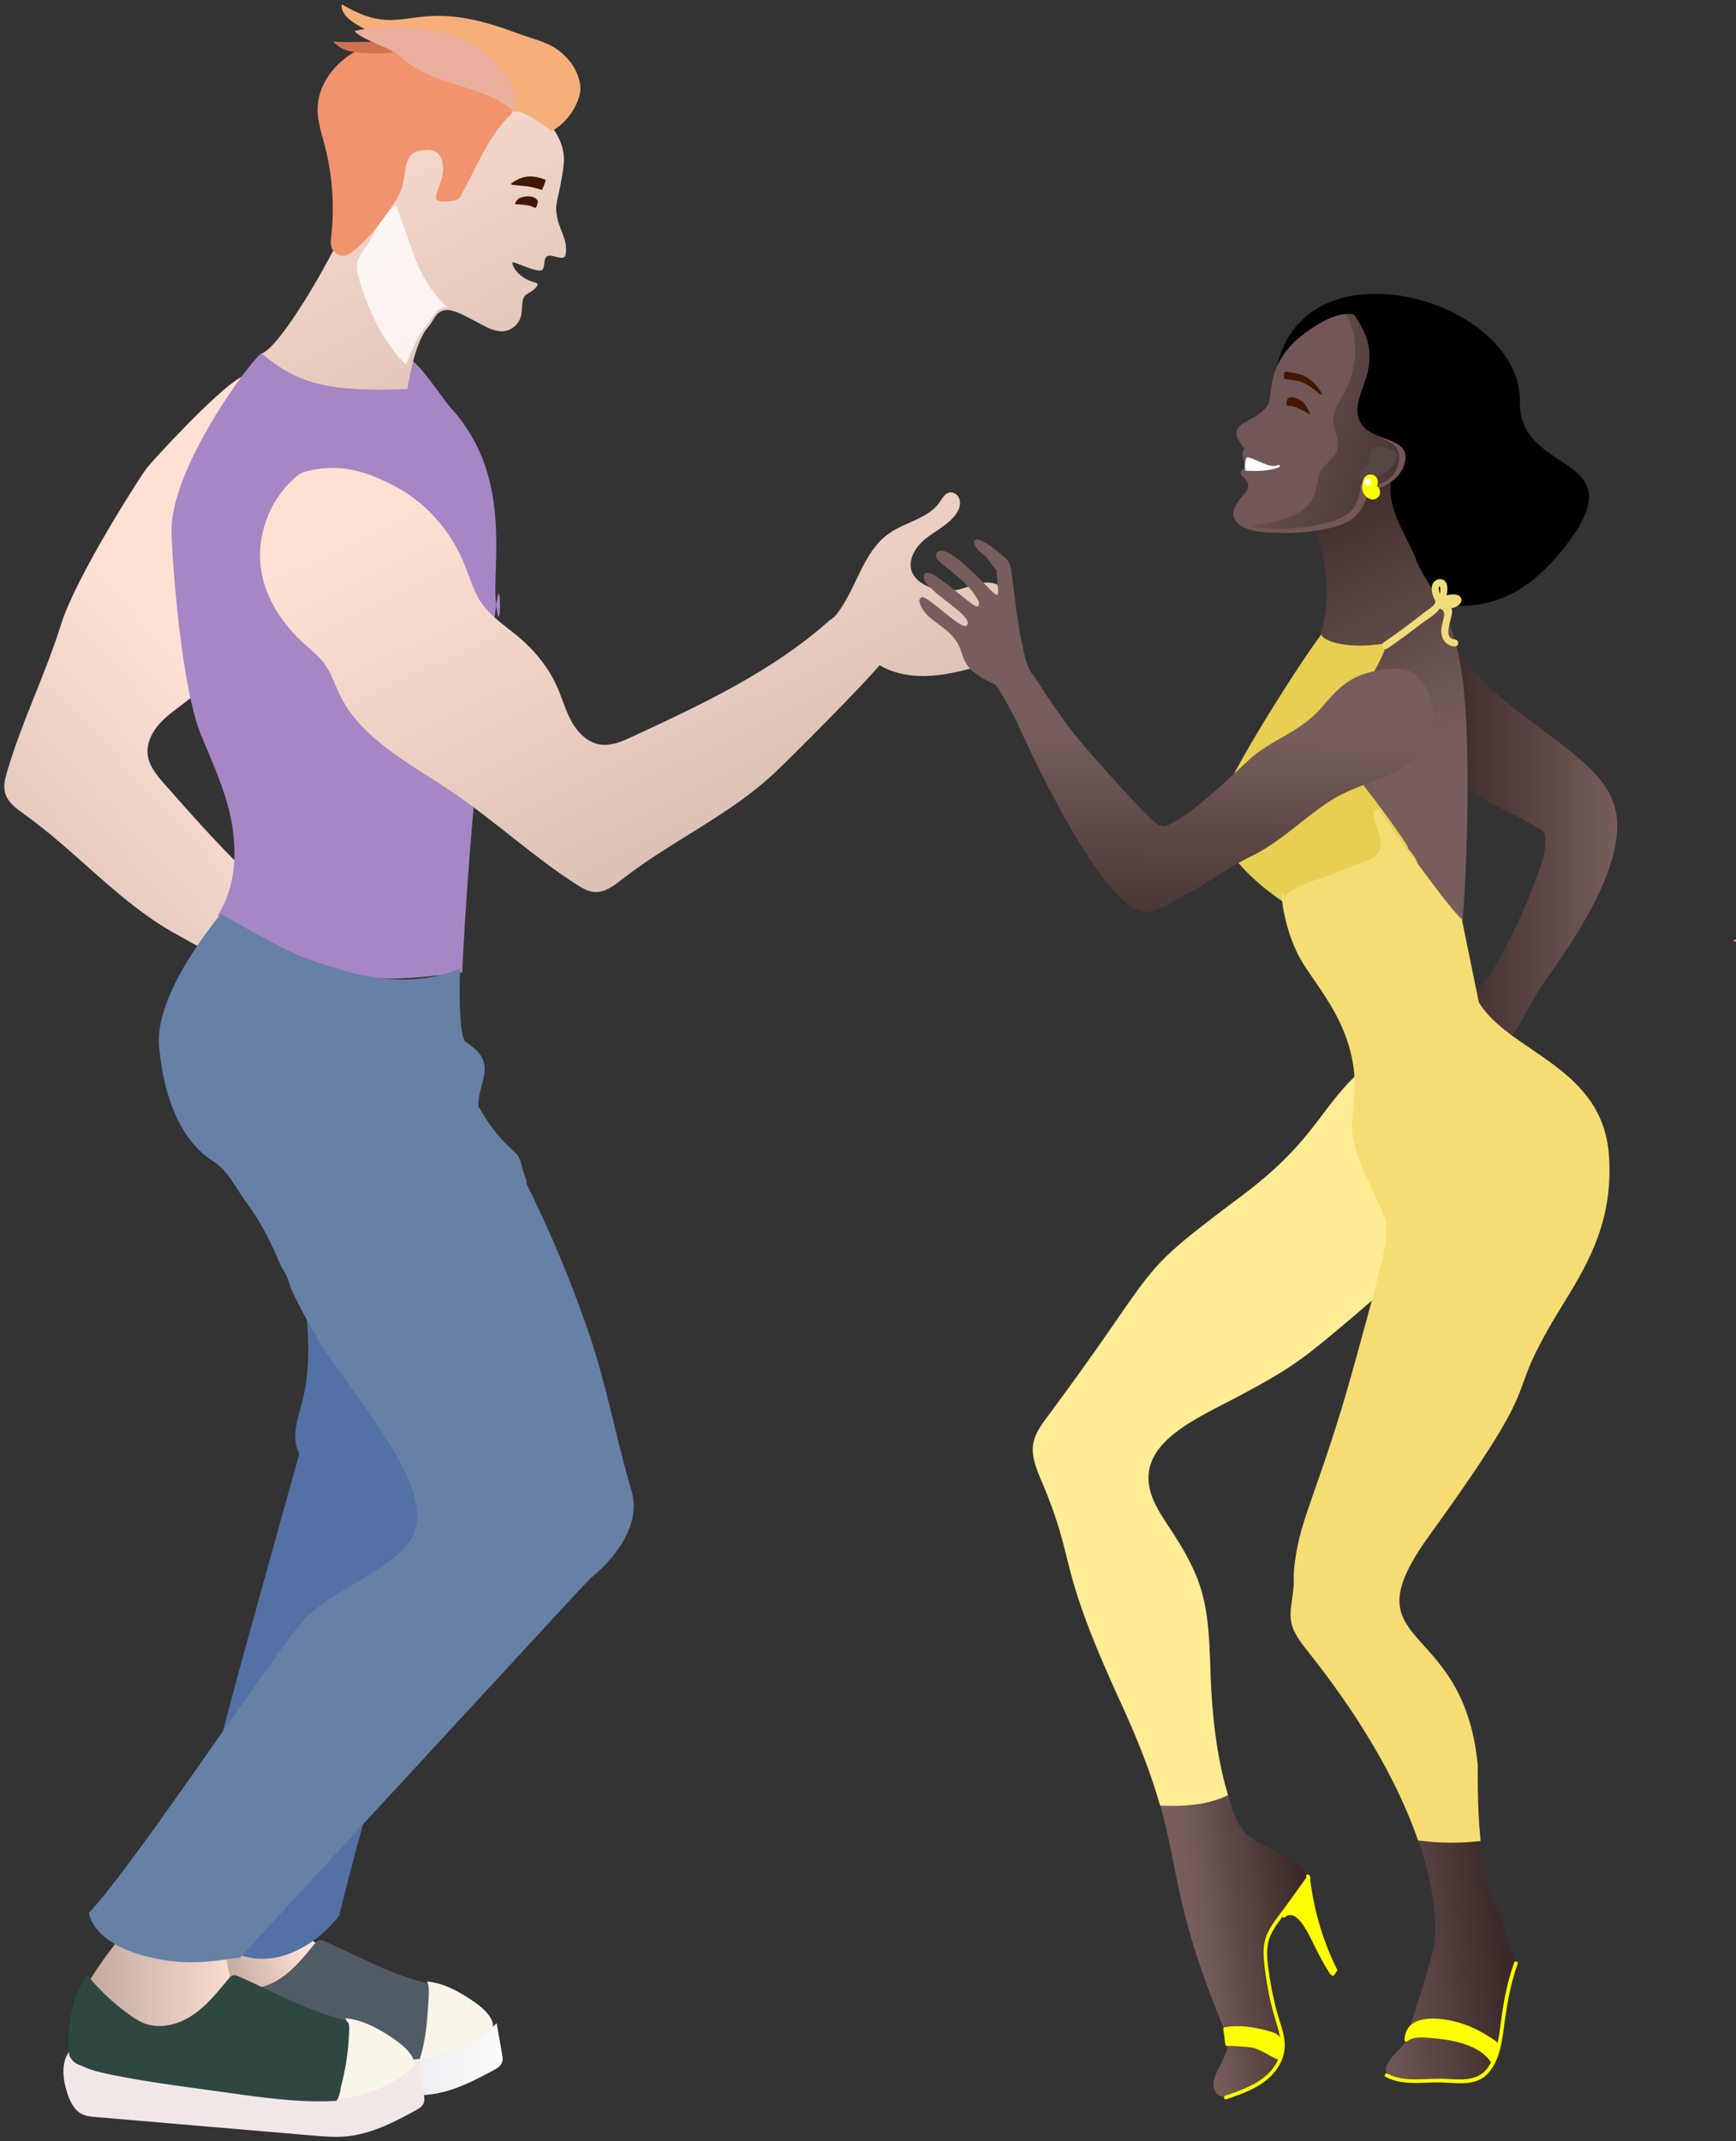 <svg xmlns="http://www.w3.org/2000/svg" xmlns:xlink="http://www.w3.org/1999/xlink" viewBox="0 0 814.365 1004"><rect x="0" y="0" width="814.365" height="1004" fill="#333333" stroke="none"/><defs><linearGradient id="_çûìßííûé_ãðàäèåíò_4" x1="106.272" x2="141.15" y1="926.857" y2="911.846" data-name="åçûìßííûé ãðàäèåíò 4" gradientUnits="userSpaceOnUse"><stop offset="0" stop-color="#c1a89e"/><stop offset="1" stop-color="#ffe1d4"/></linearGradient><linearGradient id="linear-gradient" x1="76.594" x2="238.776" y1="943.102" y2="943.102" gradientTransform="rotate(-.12 9744.447 2412.81)" gradientUnits="userSpaceOnUse"><stop offset="0" stop-color="#aabfd2"/><stop offset="1" stop-color="#fff"/></linearGradient><linearGradient xlink:href="#_çûìßííûé_ãðàäèåíò_4" id="_çûìßííûé_ãðàäèåíò_4-2" x1="-86.307" x2="109.155" y1="511.814" y2="333.598" data-name="åçûìßííûé ãðàäèåíò 4"/><linearGradient xlink:href="#_çûìßííûé_ãðàäèåíò_4" id="_çûìßííûé_ãðàäèåíò_4-3" x1="307.346" x2="146.377" y1="336.808" y2="26.369" data-name="åçûìßííûé ãðàäèåíò 4"/><linearGradient id="linear-gradient-2" x1="-118.606" x2="1.26" y1="80.239" y2="80.239" gradientTransform="scale(-1 1)rotate(-21.297 21.01 463.452)" gradientUnits="userSpaceOnUse"><stop offset="0" stop-color="#fefafa"/><stop offset="1" stop-color="#fff"/></linearGradient><linearGradient xlink:href="#_çûìßííûé_ãðàäèåíò_4" id="_çûìßííûé_ãðàäèåíò_4-4" x1="40.056" x2="114.473" y1="917.702" y2="917.702" data-name="åçûìßííûé ãðàäèåíò 4"/><linearGradient xlink:href="#_çûìßííûé_ãðàäèåíò_4" id="_çûìßííûé_ãðàäèåíò_4-5" x1="417.061" x2="261.842" y1="521.752" y2="202.69" data-name="åçûìßííûé ãðàäèåíò 4"/><linearGradient id="_çûìßííûé_ãðàäèåíò_3" x1="612.073" x2="560.163" y1="897.468" y2="904.105" data-name="åçûìßííûé ãðàäèåíò 3" gradientUnits="userSpaceOnUse"><stop offset="0" stop-color="#3a2928"/><stop offset="1" stop-color="#775e5c"/></linearGradient><linearGradient xlink:href="#_çûìßííûé_ãðàäèåíò_3" id="_çûìßííûé_ãðàäèåíò_3-2" x1="677.612" x2="758.657" y1="393.799" y2="393.799" data-name="åçûìßííûé ãðàäèåíò 3"/><linearGradient xlink:href="#_çûìßííûé_ãðàäèåíò_3" id="_çûìßííûé_ãðàäèåíò_3-3" x1="703.999" x2="636.151" y1="908.53" y2="916.761" data-name="åçûìßííûé ãðàäèåíò 3"/><linearGradient xlink:href="#_çûìßííûé_ãðàäèåíò_3" id="_çûìßííûé_ãðàäèåíò_3-4" x1="585.08" x2="645.126" y1="239.892" y2="361.701" data-name="åçûìßííûé ãðàäèåíò 3"/><linearGradient xlink:href="#_çûìßííûé_ãðàäèåíò_3" id="_çûìßííûé_ãðàäèåíò_3-5" x1="1133.803" x2="1061.299" y1="-172.422" y2="-263.382" data-name="åçûìßííûé ãðàäèåíò 3" gradientTransform="rotate(-34.896 1532.325 738.194)"/><linearGradient xlink:href="#_çûìßííûé_ãðàäèåíò_3" id="_çûìßííûé_ãðàäèåíò_3-6" x1="550.927" x2="510.406" y1="223.277" y2="119.078" data-name="åçûìßííûé ãðàäèåíò 3" gradientTransform="rotate(22.693 -31.889 332.721)"/><style>.cls-2{fill:#fff}.cls-7{mix-blend-mode:multiply;opacity:.82}.cls-11{fill:#f0a88e}.cls-27{fill:#f9f5e8}.cls-28{fill:#f1dc7c}.cls-32{fill:#f2e7e7}.cls-34{fill:#421805}.cls-37{fill:#ff0}</style></defs><g style="isolation:isolate"><g id="herr"><path d="M164.383 918.108c-1.766-.883-16.335-4.415-21.633-11.921s-13.245-16.777-13.245-16.777l-25.607 6.622-1.325 44.591s37.527 6.622 42.825.883c5.298-5.74 18.984-23.399 18.984-23.399Z" style="fill:url(#_çûìßííûé_ãðàäèåíò_4)"/><path d="M76.332 946.506c-1.832-12.72.937-26.054 7.682-36.993a99.5 99.5 0 0 0 19.13 18.012c2.154 1.546 4.394 3.019 6.877 3.951 7.108 2.667 15.294.474 21.598-3.757s11.124-10.275 15.974-16.116c.631-.76 1.342-1.565 2.312-1.752.852-.164 1.71.192 2.504.543 15.282 6.772 30.051 15.052 46.247 19.189.994.254 2.07.541 2.697 1.352.616.797.635 1.891.612 2.898a110.7 110.7 0 0 1-5.617 32.408c-15.888.924-31.774-1.264-47.538-3.446l-15.173-2.101c-13.777-1.907-27.569-3.817-41.162-6.76-6.14-1.329-12.717-3.172-16.533-8.162" style="fill:#e72552"/><path d="M76.332 946.506c-1.832-12.72.937-26.054 7.682-36.993a99.5 99.5 0 0 0 19.13 18.012c2.154 1.546 4.394 3.019 6.877 3.951 7.108 2.667 15.294.474 21.598-3.757s11.124-10.275 15.974-16.116c.631-.76 1.342-1.565 2.312-1.752.852-.164 1.71.192 2.504.543 15.282 6.772 30.051 15.052 46.247 19.189.994.254 2.07.541 2.697 1.352.616.797.635 1.891.612 2.898a110.7 110.7 0 0 1-5.617 32.408c-15.888.924-31.774-1.264-47.538-3.446l-15.173-2.101c-13.777-1.907-27.569-3.817-41.162-6.76-6.14-1.329-12.717-3.172-16.533-8.162" style="fill:#505c65"/><path d="M200.304 929.123c8.111.784 15.564 5.026 22.269 9.658 2.582 1.783 5.01 3.844 6.869 6.372 1.438 1.955 2.517 4.637 1.314 6.744-.584 1.022-1.604 1.705-2.588 2.351-9.585 6.288-20.117 12.835-31.546 11.946 3.3-9.524 3.902-19.738 4.476-29.801.14-2.461.259-5.041-.794-7.269" class="cls-27"/><path d="M75.784 944.561c-3.363 5.195-2.467 12.042-.601 17.943 1.217 3.85 3.073 7.899 6.692 9.69 1.903.942 4.075 1.138 6.191 1.318l97.228 8.297c5.131.438 10.295.876 15.422.393 11.099-1.046 21.306-6.311 31.089-11.656 1.354-.74 2.787-1.565 3.47-2.949.709-1.437.446-3.142.167-4.72l-2.497-14.125c-8.797 9.527-21.526 14.736-34.368 16.533s-25.909.455-38.739-1.426c-6.631-.972-13.24-2.088-19.849-3.204l-15.204-2.567c-13.169-2.223-26.338-4.447-39.48-6.818-2.12-.382-4.296-.79-6.128-1.922-1.833-1.132-3.271-3.17-3.056-5.314" class="cls-32"/><path d="M75.784 944.561c-3.363 5.195-2.467 12.042-.601 17.943 1.217 3.85 3.073 7.899 6.692 9.69 1.903.942 4.075 1.138 6.191 1.318l97.228 8.297c5.131.438 10.295.876 15.422.393 11.099-1.046 21.306-6.311 31.089-11.656 1.354-.74 2.787-1.565 3.47-2.949.709-1.437.446-3.142.167-4.72l-2.497-14.125c-8.797 9.527-21.526 14.736-34.368 16.533s-25.909.455-38.739-1.426c-6.631-.972-13.24-2.088-19.849-3.204l-15.204-2.567c-13.169-2.223-26.338-4.447-39.48-6.818-2.12-.382-4.296-.79-6.128-1.922-1.833-1.132-3.271-3.17-3.056-5.314" class="cls-7" style="fill:url(#linear-gradient)"/><path d="M155.88 440.951c-30.638-18.889-54.919-46.303-78.72-73.307-3.495-3.965-7.145-8.259-7.848-13.498-.789-5.874 2.388-11.641 6.539-15.87s9.282-7.354 13.786-11.205c7.601-6.499 13.323-15.018 17.311-24.19 3.074-7.068 5.248-14.703 10.061-20.723 4.145-5.183 9.919-8.748 15.104-12.892 12.604-10.075 22.098-24.251 25.567-40.01s.642-33.011-8.557-46.268l1.468-.251c-14.366-10.27-21.759-14.445-37.302-6.062-11.249 6.067-41.73 39.29-44.487 42.878-3.234 4.209-33.198 50.987-40.104 73.07-7.372 23.571-18.556 45.839-25.455 69.553-.875 3.008-1.685 6.19-.968 9.239 1.112 4.729 5.494 7.826 9.446 10.652 23.839 17.046 43.291 40.046 68.664 54.713 7.127 4.119 37.016 20.404 53.783 28.731 5.675-9.333 13.223-17.617 21.711-24.559Z" style="fill:url(#_çûìßííûé_ãðàäèåíò_4-2)"/><path d="M102.166 429.176c7.794-12.29 9.093-26.853 6.78-41.786s-8.909-28.796-14.642-42.778c-9.863-24.055-13.938-87.733-13.84-96.321.347-30.674 39.101-81.954 42.332-82.56 2.67-.501 7.673 2.548 4.024 1.451-11.789-3.543 23.011 5.048 34.8 8.592 10.621 3.192 23.749 1.112 31.391-6.925 5.529 3.84 14.422 17.94 18.926 22.943 28.994 32.199 18.526 73.392 20.813 92.005 2.287 18.612 2.507-18.584 0 0a2076 2076 0 0 0-15.965 172.241c-17.949 2.006-33.324 4.552-51.06 1.155-22.565-4.322-44.212-15.621-63.56-28.017" style="fill:#a786c6"/><path d="M250.635 49.869c7.942 8.482 15.221 16.504 13.724 28.027-1.783 13.723-3.956 16.803-3.366 21.797.748 6.338 3.086 8.659 4.414 14.901.22 1.032.232 4.712-.35 5.592-1.475 2.231-7.269-1.786-8.868.357-1.207 1.618-.552 3.964-1.537 5.727-1.445 2.585-13.828-4.027-14.238-3.212-.35.695 1.725 7.198 10.958 9.539 2.22.563-.584 3.384-3.882 5.115-3.798 1.994-1.837 7.519-3.403 11.513-1.565 3.991-5.603 6.588-9.859 6.072s-6.599-2.344-10.446-4.236c-3.847-1.893-10.985-6.408-15.197-5.61-4.39.832-4.936 4.772-7.886 8.129-6.644 7.561-9.561 28.845-9.561 28.845-36.975 1.473-51.575-2.399-68.344-16.696 9.68-3.232 37.884-53.944 38.386-59.448.43-4.721.735-9.47.411-14.2-.675-9.863-4.068-19.499-3.688-29.377.535-13.932 9.236-27.249 21.779-33.336 11.629-5.643 25.583-5.084 37.749-.719s22.777 12.222 32.413 20.838" style="fill:url(#_çûìßííûé_ãðàäèåíò_4-3)"/><path d="M208.35 144.262a6.2 6.2 0 0 1 1.578-.041c-6.41-5.968-11.121-13.14-14.492-21.329-3.601-8.749-6.072-17.897-9.778-26.604-6.648 4.092-9.664 13.314-13.956 19.457-1.741 2.493-3.852 4.944-4.159 8.08-.429 4.379 1.618 9.317 2.979 13.37 3.227 9.614 7.806 18.743 13.837 26.909 1.79 2.423 3.929 4.65 6.056 6.891 2.888-7.143 6.572-15.093 9.904-18.749 3.01-3.302 3.627-7.232 8.032-7.984Z" class="cls-7" style="fill:url(#linear-gradient-2)"/><path d="M258.718 61.394c6.96-3.061 14.332-13.981 13.512-21.098-.819-7.117-5.259-13.171-10.799-17.097s-12.372-5.163-18.69-7.579C191.25-4.065 191.305 20.48 160.3 2c-1.046 8.814 17.316 13.7 24.238 18.293s17.813 2.29 25.213 6.012c8.195 4.123 15.46 10.156 21.156 17.572 2.097 2.73 3.104 8 6.513 7.973 7.76-.062 10.982 2.141 21.298 9.545" style="fill:#f6af79"/><path d="M239.811 53.496c-11.393 10.944-15.716 24.462-24.431 39.595-1.885 1.355-9.668 2.327-10.704.258s3.109-8.423 3.181-13.379c.138-9.519-5.229-10.714-11.917-9.076-6.689 1.637-5.371 10.9-7.468 17.534-2.098 6.634-22.284 34.304-28.825 31.369-1.193-.535-2.416-1.128-3.241-2.148-1.538-1.902-1.27-4.661-1-7.117a117.2 117.2 0 0 0-3.083-42.33c-1.416-5.415-3.236-10.812-3.319-16.425-.24-16.354 15.061-29.896 31.067-32.401s32.049 3.535 46.237 11.249c4.651 2.529 9.321 5.355 12.513 9.605s3.365 8.449.991 13.268" style="fill:#f1936c"/><path d="M141.694 599.345c2.486 19.043 4.944 38.633.219 57.247-2.113 8.322-5.557 17.479-1.504 25.047l-16.097 57.82C110.144 790.353 95.963 841.3 85.471 893.077c32.755 48.759 67.433 13.992 73.614 5.162 12.69-50.469 25.196-96.225 47.995-143.005 9.601-19.7 20.226-39.493 23.091-61.219 2.26-17.135-.458-34.497-3.325-51.541a2823 2823 0 0 0-12.158-67.269 487 487 0 0 0-73.8 24.595" style="fill:#5371a5"/><path d="M162.082 946.373c8.467.818 16.247 5.247 23.246 10.081 2.695 1.862 5.23 4.013 7.171 6.651 1.501 2.041 2.628 4.841 1.371 7.041-.609 1.067-1.674 1.78-2.701 2.454-10.005 6.564-21 13.399-32.93 12.47 3.444-9.942 4.073-20.604 4.672-31.109.146-2.569.27-5.262-.829-7.588" class="cls-27"/><path d="M32.096 962.487c-3.51 5.423-2.575 12.571-.627 18.73 1.271 4.019 3.208 8.246 6.986 10.115 1.986.983 4.254 1.187 6.462 1.376l101.495 8.661c5.356.457 10.747.914 16.099.41 11.586-1.092 22.241-6.588 32.454-12.167 1.414-.773 2.909-1.633 3.622-3.078.74-1.5.466-3.279.174-4.927l-2.607-14.745c-9.183 9.945-22.471 15.383-35.877 17.259s-27.047.475-40.44-1.489c-6.922-1.015-13.821-2.18-20.72-3.345l-15.872-2.68c-13.747-2.321-27.494-4.642-41.213-7.117-2.213-.399-4.484-.824-6.397-2.006s-3.415-3.309-3.19-5.547" class="cls-32"/><path d="M41.295 929.846a191.8 191.8 0 0 1 49.354-53.824 50.5 50.5 0 0 0 23.824 9.795c-9.975 13.435-10.769 32.385-4.181 47.767.877 2.047 1.896 4.228 1.443 6.409-.452 2.172-2.254 3.774-4.014 5.124a71.5 71.5 0 0 1-30.009 13.447c-4.829.92-9.912 1.321-14.588-.196-4.404-1.429-8.122-4.462-11.267-7.859a51.8 51.8 0 0 1-11.8-21.067" style="fill:url(#_çûìßííûé_ãðàäèåíò_4-4)"/><path d="M103.477 428.5c.028-.377 25.985 15.636 40.255 20.885 16.989 6.251 34.934 11.388 53.063 9.543 6.553-.667 13.007-2.23 19.081-4.857-.482 9.121-.545 32.228 2.548 34.436 3.021 2.158 6.37 4.52 7.999 8.127 1.655 3.664.766 7.711-.21 11.431-.926 3.528-1.956 7.04-1.833 10.746.015.5.322.799.679.894 3.769 6.882 8.514 13.139 14.11 18.425 1.408 1.327 3.097 2.554 4.092 4.29 1.027 1.797 1.356 4.026 1.962 6.005a62 62 0 0 0 1.99 5.555.98.98 0 0 0-.203 1.181 578 578 0 0 1 29.361 70.394c8.194 23.997 12.695 49.157 19.887 73.598 6.269 21.307-18.585 40.313-18.607 40.394-.202 0-9.63 10.07-9.817 10.27l-54.957 59.514q-21.853 23.673-43.712 47.34-12.705 13.758-25.408 27.517c-11.397 12.339-19.947 21.607-31.348 33.946-1.756-.654-17.459 3.896-35.119 1.03-33.503-5.438-34.999-20.98-35.711-22.109 20.089-20.723 84.134-117.787 100.281-136.664 10.356-12.102 37.062-22.874 47.909-34.477a.92.92 0 0 0 .262-.681v-.015c21.544-21.08-24.181-69.59-39.755-95.41-4.166-6.904-8.112-13.963-11.709-21.222a174 174 0 0 1-2.041-4.267c-.952-3.616-2.357-7.07-4.529-10.233-1.285-2.962-2.575-5.923-3.928-8.854-3.533-7.636-7.649-14.821-12.585-21.516-4.882-6.622-8.617-14.89-15.412-19.165-23.638-14.87-24.842-51.953-25.289-52.067-3.722-26.135 28.633-63.103 28.696-63.983Z" style="fill:#6780a6"/><path d="M32.669 964.518c-1.912-13.279.978-27.198 8.019-38.617a104 104 0 0 0 19.97 18.803c2.248 1.614 4.587 3.152 7.178 4.124 7.42 2.784 15.966.495 22.546-3.922 6.581-4.416 11.612-10.726 16.675-16.823.658-.793 1.401-1.634 2.413-1.829.89-.171 1.785.2 2.614.567 15.953 7.069 31.371 15.712 48.277 20.031 1.037.265 2.161.564 2.816 1.412.643.832.663 1.973.639 3.025a115.6 115.6 0 0 1-5.863 33.83c-16.585.965-33.169-1.319-49.625-3.597l-15.839-2.193c-14.381-1.991-28.779-3.985-42.968-7.056-6.409-1.387-13.275-3.311-17.259-8.52" style="fill:#2e4740"/><path d="M184.206 24.527c-1.385-4.422-3.082-4.526-7.705-4.843-5.983-.411-14.235.535-20.175-.293 1.806 2.341 4.572 3.792 7.431 4.544s5.842.87 8.796.984c4.61.178 9.276.351 13.791-.597" style="fill:#d07350"/><path d="M241.715 52.651c.972-6.175-1.052-12.564-4.572-17.73s-8.437-9.231-13.628-12.715c-14.317-9.61-40.565-11.873-57.278-7.631 4.665 4.867 16.523 7.319 21.496 11.871 16.32 14.935 37.021 12.002 53.982 26.205" style="fill:#eaaf9d"/><path d="M468.984 274.841c-1.477-1.045-3.266-1.554-5.073-1.648-5.302-.274-9.882 2.382-14.873 3.379-5.076 1.014-10.494.227-15.071-2.191-2.584-1.365-4.986-3.345-6.11-6.043-2.308-5.541 1.518-11.808 6.18-15.589s10.381-6.405 14.041-11.162c1.658-2.155 2.863-4.92 1.97-7.588-.7-2.094-2.775-3.555-4.91-2.994-2.027.533-3.086 2.661-4.27 4.384-5.336 7.767-16.066 9.303-23.777 14.719-12.629 8.87-15.311 26.465-25.044 38.441-.687.845-2.465 2.217-2.619 2.11-26.835 24.073-60.069 39.591-92.771 54.763-4.795 2.225-9.949 4.505-15.171 3.691-5.856-.912-10.483-5.596-13.359-10.778s-4.414-10.988-6.828-16.401c-4.073-9.134-10.615-17.04-18.276-23.469-5.904-4.955-12.607-9.208-17.011-15.533-3.792-5.447-5.57-11.996-8.071-18.143-6.08-14.947-16.976-28.076-31.1-35.879-13.69-7.562-27.322-12.366-44.089-7.626-.673.19-2.527 1.209-2.527 1.209-13.928 10.857-20.91 29.925-17.287 47.209 2.622 12.509 10.262 23.554 19.722 32.147 3.349 3.042 6.975 5.859 9.632 9.521 3.117 4.297 4.703 9.483 7.012 14.262 10.064 20.834 32.445 32.051 51.657 44.945 20.506 13.763 38.68 30.812 59.458 44.163 2.636 1.694 5.456 3.374 8.584 3.553 4.85.277 9.065-3.045 12.897-6.031 23.115-18.015 50.694-30.133 71.963-50.295 7.138-6.767 40.165-39.763 48.766-50.036 7.216 4.286 15.923 5.512 24.296 4.943 8.373-.568 16.53-2.821 24.61-5.088 1.391-.39 2.831-.807 3.921-1.756 1.534-1.335 2.082-3.449 2.55-5.429l3.539-14.947c1.228-5.188 2.21-11.439-2.558-14.814Z" style="fill:url(#_çûìßííûé_ãðàäèåíò_4-5)"/><path d="M255.896 84.292c-6.236-2.37-10.73-2.186-16.244 1.857l.467.495c6.066.689 7.536.352 14.105 2.437 0 0 1.895-3.872 1.673-4.789ZM251.601 97.05c-.609 1.003-1.384-.228-3.278-.606-2.729-.544-6.741-.724-6.682-.723-.112-.477.991-2.613 2.641-3.099 2.795-.823 6.421-1.015 7.947 1.466.386.628-.655 3.007-.627 2.961Z" class="cls-34"/></g><g id="dame"><path d="M572.771 947.985c3.367 8.321 5.206 8.867.287 19.187-1.969 4.113-4.657 7.612-3.52 12.022 1.343 5.262 6.491 3.731 6.741 4.257.595 1.251 9.768-3.386 14.609-7.279 21.438-17.207 3.51-38.013 3.51-44.45-8.159-26.851 17.979-40.316 19.281-50.278.255 0 .532-.258.244-.949-2.843-6.702-10.313-10.019-17.637-13.556-13.21-6.379-14.797-8.659-18.909-20.996l-.032-.045c.477-.159-2.987-7.464-5.907-24.464-11.68.159-22.394 3.267-33.153 6.703 16.295 44.517 8.546 55.757 34.484 119.848Z" style="fill:url(#_çûìßííûé_ãðàäèåíò_3)"/><path d="M682.015 300.256c-1.029 0-.108 1.39.454 2.49-1.513 20.466 1.672 46.157 1.667 46.104 1.339 12.31-.699 17.528 9.142 24.352 6.402 4.436 8.15 3.73 27.321 14.422 3.828 2.135 5.181 2.123 3.975 11.314-1.792 12.683-21.785 55.046-27.815 60.606-15.16 19.3-24.409 12.595-15.907 17.544 30.506 17.757 26.068 11.774 41.061-12.747 4.188-6.881 24.805-33.128 32.952-57.199 9.913-29.24-.41-41.044-21.634-57.57-16.889-13.159-36.506-25.354-47.467-42.938-3.404-5.456-3.061-6.38-3.749-6.38Zm4.085 60.512v-.006l.002.011.002.008c-.052 0-.007-.057.031.289-.028-.245-.062-.348-.034-.297z" style="fill:url(#_çûìßííûé_ãðàäèåíò_3-2)"/><path d="M712.983 188.33c-.583 36.134 57.818 23.127 19.273 70.346-27.637 33.855-52.113 24.091-69.382 24.091-28.937 0-65.248-67.249-65.248-96.785 0-78.603 116.183-48.84 115.357 2.348"/><path d="M813.357 441.078c0 .665 1.008.666 1.008 0s-1.008-.666-1.008 0" class="cls-11"/><path d="M672.736 912.067c-2.855 13.538-12.611 42.538-13.918 45.972-1.061 2.611-14.351 11.919-5.966 16.188 3.841 1.977 43.765 3.085 43.859-1.453 8.915-6.563 8.605-26.752 9.482-28.506 3.234-22.496 8.388-16.477 1.343-33.849-2.348-5.784-2.354-10.244-5.389-15.696-6.235-10.532-8.23-30.975-8.872-46.736-11.113.286-22.229.643-33.266.869 17.258 40.784 12.721 63.176 12.727 63.211" style="fill:url(#_çûìßííûé_ãðàäèåíò_3-3)"/><path d="M655.603 210.155c-11.077 5.639-69.401 5.775-57.602 13.641 15.876 10.584 21.938 30.448 23.649 42.53 8.065 56.956-50.409 90.689-49.584 117.163 2.344 15.749 18.028 29.916 31.467 39.045 16.677-2.357 55.982 14.061 82.017 12.577 1.087-.058 5.604-78.571.497-117.304-4.402-33.378-17.844-44.316-21.64-55.018-3.048-8.608-11.468-20.448-12.104-31.452-.704-12.18 5.085-22.021 3.301-21.182Z" style="fill:url(#_çûìßííûé_ãðàäèåíò_3-4)"/><path d="M690.032 359.077q-.016-.275 0 0" class="cls-11"/><path d="M627.957 354.148c-6.159-6.953 22.29-43.753 22.28-52.569-18.525 3.473-30.875-1.544-30.296-4.245-11.034 14.549-49.967 75.47-49.626 86.412 2.344 15.749 18.028 29.916 31.467 39.045 13.718-1.939 29.111-1.334 54.646-8.782 18.145-5.292 2.263-16.618 4.036-16.719.723-.038-17.941-26.697-32.507-43.142" style="fill:#e7cf51"/><path d="M594.925 189.527c-3.258 5.943-11.825 7.803-14.247 11.329-2.322 3.38 1.859 7.317 3.117 9.775-2.149 1.75-.3 5.599 1.009 8.059-8.487 5.204 4.753 4.653-.546 12.366-.65.947-13.062 11.743.932 16.982 8.365 3.138 38.559 2.912 48.854-4.566 5.59-4.014 7.982-11.538 7.607-12.851 8.189-2.036 16.253-6.467 17.595-14.77 1.773-10.855-15.803-9.213-20.785-16.76-6.96-11.388 8.092-21.751 2.73-39.027-.882-2.816-5.123-13.702-7.242-12.68-7.488-1.241-18.134 5.774-23.998 10.55-16.129 13.165-12.799 27.529-15.026 31.593" style="fill:#735756"/><path d="M584.279 220.701c5.13.416 11.615.08 15.539-1.547 1.237-.513.65-1.46-.601-.941-3.76 1.559-10.19-3.289-14.156-3.795-.316-.04-1.47 2.687-1.041 4.983l.258 1.301Z" class="cls-2"/><path d="M633.454 147.456c-.713-.118-1.461-.14-2.225-.118 6.231 10.589 5.698 22.39.878 33.865-2.319 5.521-8.143 11.88-6.588 18.121 1.073 4.307 3.338 8.38 1.241 12.795-1.276 2.686-3.806 4.514-5.731 6.697-7.497 8.506 4.998 22.669-35.408 27.974 10.076 2.597 36.922 1.226 46.643-5.834 5.59-4.014 6.25-12.768 5.875-14.081 1.606 2.249 6.384.84 8.03.321 5.571-1.757 9.083-4.673 10.118-11.082 1.773-10.855-12.692-9.748-17.673-17.296-6.96-11.388 7.993-22.569 2.631-39.845-.882-2.816-5.673-12.541-7.793-11.519Z" style="fill:url(#_çûìßííûé_ãðàäèåíò_3-5)"/><path d="M602.754 174.257c8.41.654 13.427 3.192 17.477 10.478l-.805.298c-7.348-6.065-8.365-6.185-16.997-7.323 0 0-.434-2.568.325-3.454ZM603.493 189.671c.109 1.107 1.276.373 3.048.827 2.554.655 8.049 3.897 7.999 3.874.291-.361-1.77-4.388-2.98-5.48-2.049-1.849-5.068-3.501-7.388-2.008-.587.378-.674 2.837-.679 2.786Z" class="cls-34"/><path d="M642.095 213.861c.183-3.214 3.218-5.563 9.034-3.496 3.628 1.289 4.58 2.263 3.88 4.388-2.047 6.213-6.132 7.913-12.448 10.32-1.725.657-4.943-.672-4.661-2.455.241-1.526-.576-1.533 1.682-3.381 3.399-2.782 2.293-1.513 2.513-5.378Z" style="fill:#534741"/><path d="M676.292 528.378c-3.988-10.433-6.569-33.096-16.326-38.586-5.806-3.307-5.861.101-10.473 3.39-30.82 21.985-27.074 37.532-66.608 67.267-53.502 40.213-34.885 27.646-91.973 104.456-6.887 9.285-8.81 14.343-3.052 27.83 18.077 42.25 6.421 37.057 37.716 105.29 9.646 21.032 15.061 36.062 18.643 48.668 9.652.362 19.463.041 28.57-3.488a48 48 0 0 0 3.295-1.439c-2.375-7.743-7.249-25.917-8.252-58.19-.982-31.607-2.769-42.331-19.218-67.198-3.766-5.693-7.898-11.818-9.317-18.474-4.631-21.66 21.708-32.541 41.55-43.081 25.623-13.615 30.639-17.835 50.853-34.808 48.788-40.961 54.703-57.001 57.482-57.001 2.117 0-11.133-30.002-12.89-34.635Z" style="fill:#ffec95"/><path d="M685.711 430.866c-4.606-2.629-39.081-51.329-39.025-51.329-8.488.309 9.437 18.607-4.596 23.616-7.036 2.508-17.221 6.747-17.17 6.726-4.774 1.953-19.061 5.535-22.302 10.715-.373.612-.212 1.015-.396-1.101-.07-.811-.064-.728-.169-.839-1.997-2.216.045 16.595 7.723 30.585 6.695 12.151 22.933 28.314 25.474 53.871 1.994 21.185-6.319 22.638 5.461 48.019 11.645 25.089 9.532 20.928 9.304 26.511-.215 5.214.699.742-.631 8.48-1.578 9.149-15.751 60.154-19.071 71.187-13.08 43.476-19.995 54.747-22.702 73.885-1.575 11.039.326 6.689-1.742 20.545-.715 4.7-.82 8.528 1.129 12.871 1.96 4.368 6.787 10.074 6.747 10.024 28.632 36.07 43.672 65.829 51.471 88.354 9.57 1.335 19.496 1.437 29.328.317-1.74-17.417-1.2-34.488-1.372-36.192-7.045-69.673-61.814-52.929-22.77-106.938 61.088-84.577 30.042-55.83 63.643-109.947 12.387-19.951 22.793-39.633 20.705-68.614-2.996-41.614-46.522-47.939-61.001-71.565" style="fill:#f5dd73"/><path d="M627.189 923.388q-.163-.32-.319-.643c-6.431-12.967-10.57-27.428-12.296-41.785l.04-.058c.301-.411.145-.816-.168-1.048 0-.017-.006-.035-.006-.052-.122-1.1-1.858-1.112-1.737 0 .023.226.052.457.081.683-3.178 4.417-6.362 8.828-9.54 13.245-2.999 4.162-6.594 8.313-8.741 13.008-1.887 4.133-1.928 8.608-1.534 13.06.434 4.926 1.187 9.841 2.165 14.692 1.03 5.135 2.408 10.166 3.931 15.173 1.655 5.465 2.86 10.889.382 16.313-4.44 9.731-15.266 13.546-24.661 16.724-1.053.353-.602 2.032.457 1.673 8.608-2.906 17.772-6.125 23.405-13.703 2.64-3.554 4.203-7.792 4.023-12.25-.208-5.106-2.258-9.98-3.595-14.849a140 140 0 0 1-3.491-16.528c-.828-5.546-1.974-11.85-.342-17.35 1.169-3.96 3.792-7.497 6.368-10.872.295.336.845.486 1.285.116 5.766-4.822 11.989 10.148 13.801 13.656 1.899 3.676 3.711 7.416 5.951 10.895.486.758 1.453 2.848 2.501 2.912.452.029.596-.162.897-.428.174-.156.278-.423.376-.625.342-.677.602-.689.017-.654.672-.041 1.053-.701.747-1.308Z" class="cls-37"/><path d="M594.831 952.309c-7.138-1.929-13.156-2.819-20.369-1.713-.504.075-.666.648-.602 1.065.214 1.517.434 3.028.654 4.544-.041.463.26 3.207.851 3.195 4.197-.104 10.974.397 13.098 1.013 4.064 1.178 10.979 6.159 11.506 5.21 1.175-2.119 2.046-6.889.941-9.407-1.094-2.506-3.401-3.184-6.078-3.907ZM703.378 959.175c-.793-1.87-3.346-3.166-4.938-4.203-4.932-3.19-10.385-5.679-16.099-7.08-8.064-1.98-22.687-3.421-23.434 8.209-.289.718.44 1.667 1.181 1.106 3.086-2.339 7.067-1.827 10.796-1.569 17.72 1.227 25.825 6.362 29.234 12.446.075.127.33-2.57.399-2.437.417.781 1.603.388 1.621-.44.046-2.211 2.211-3.734 1.239-6.032Z" class="cls-37"/><path d="M649.993 973.877c7.805 4.122 16.739 2.554 25.191 2.592 7.322.033 16.155 2.092 22.087-3.485 5.676-5.337 7.178-14.296 8.126-21.644 1.34-10.395 3.007-20.652 6.563-30.551.379-1.054-1.299-1.507-1.675-.462-3.032 8.442-4.754 17.175-5.972 26.043-1.066 7.758-1.672 16.314-6.244 22.98-5.137 7.491-14.178 5.524-21.974 5.392-8.367-.142-17.485 1.723-25.225-2.364-.988-.522-1.866.977-.877 1.5Z" class="cls-37"/><path d="M664.663 317.458c1.115-1.035-6.005-6.786-23.124-1.915-9.556 2.703-14.392 7.913-20.83 15.401-10.493 12.169-20.9 14.265-32.265 23.192-4.92 3.86-27.759 27.209-40.062 32.608-3.651 1.516-4.733 1.764-15.778-10.329-.038-.041-22.736-23.95-32.15-36.727-6.89-9.346-11.161-16.212-14.278-20.869q.04-.057.081-.116a6 6 0 0 1-.356-.293c-.961-1.427-1.814-2.637-2.6-3.634-2.406-4.742-3.557-11.304-3.424-11.242-.469-3.717-.548 3.156-5.388-35.325-.699-5.765-3.642-7.152-3.562-7.082-14.168-12.437-16.538-8.241-11.77-2.95 3.242 3.625 2.026.731 4.881 4.85 3.93 5.67 3.422 3.515 3.463 4.639 1.037 16.706 3.105 13.774-14.14-2.079-4.244-3.908-13.229-10.916-14.195-5.258-.743 3.945 13.498 9.457 19.983 21.73 1.023 6.608-6.625-2.368-18.787-10.957-6.877-4.84-7.082-1.084-6.683-1.811-3.551 6.469 25.265 19.733 19.534 24.214-2.614 1.603-18.24-14.398-20.857-13.457-1.389.539-1.189 2.23-.485 3.852 3.668 8.438 14.806 9.904 18.721 20.766 1.871 5.428 2.388 10.201 16.626 16.529-.069.154.36.77 1.299 1.841.812 1.37 1.833 3.127 3.095 5.393.02.228.035.379.041.374l.118-.089a367 367 0 0 1 5.083 9.504c.704 1.362 38.662 87.966 60.297 89.378 3.261.185 7.293-1.627 11.691-3.757 7.049-4.503 10.264-5.656 12.922-7.325 9.252-5.785 15.212-10.074 24.404-14.584 14.67-7.088 23.975-17.271 37.428-26.089 15.901-10.461 35.892-10.667 44.921-26.588 5.656-9.958 5.153-24.697-3.854-31.798Zm-75.622 37.38.022-.016-.318.25c.401-.322.249-.254.296-.235Z" style="fill:url(#_çûìßííûé_ãðàäèåíò_3-6)"/><path d="M650.871 304.064a336 336 0 0 0 15.879-11.6c3.314-2.578 9.253-5.548 9.855-10.074.281-2.113-3.046-2.093-3.324 0-.232 1.749-4.028 3.881-5.284 4.886a300 300 0 0 1-6.898 5.364 336 336 0 0 1-11.906 8.554c-1.751 1.205-.091 4.086 1.678 2.87" class="cls-28"/><path d="M676.932 281.337c-.67-1.04-1.228-2.106-1.592-3.293-.157-.513-.815-3.16.018-2.994.497.099.214 3.109.147 3.489-.203 1.148-.665 2.171-1.282 3.154-1.14 1.817 1.735 3.487 2.87 1.678 1.676-2.672 3.84-11.691-1.568-11.812-2.3-.051-3.832 1.966-3.91 4.122-.092 2.559 1.09 5.231 2.446 7.333 1.155 1.792 4.034.127 2.87-1.677Z" class="cls-28"/><path d="M676.687 284.138c.76-.753 1.598-1.333 2.614-1.693a6.8 6.8 0 0 1 1.512-.351c.629-.069 1.581.353 1.391-.425-.183-.751-.584-.092-1.172.092-.469.147-.942.197-1.431.217-1.062.044-2.12-.08-3.171-.22-2.113-.282-2.093 3.045 0 3.324 2.034.271 4.182.429 6.133-.343 1.635-.647 3.776-2.377 2.783-4.363-.91-1.82-3.538-1.765-5.252-1.517-2.211.319-4.179 1.362-5.76 2.929-1.521 1.508.829 3.858 2.35 2.35Z" class="cls-28"/><path d="M674.884 285.118c3.648 1.246 2.657 3.462 1.878 6.578-.487 1.949-.873 3.895-.494 5.902.603 3.196 2.907 5.389 6.169 5.549 2.138.105 2.133-3.219 0-3.324-6.087-.299-1.002-10.142-1.245-13.189-.249-3.127-2.832-3.836-5.424-4.721-2.029-.693-2.9 2.517-.884 3.205" class="cls-28"/><path d="M639.526 225.017c-.535 1.689-.844 3.45-.34 5.189.553 1.909 1.994 3.275 3.849 3.896 1.724.577 3.872-.665 4.273-2.426.437-1.919-.58-3.655-2.426-4.273.416.139.673.363.922.705q-.273-.507.039.129-.106-.455-.025-.086.068.415.049-.181-.057.442.018.069c.15-.365.219-.796.339-1.175.549-1.733-.645-3.867-2.426-4.273-1.894-.431-3.685.571-4.273 2.426Z" class="cls-37"/><path d="M643.194 225.887c0 .986-.691 1.785-1.544 1.785s-1.544-.799-1.544-1.785.691-1.785 1.544-1.785 1.544.799 1.544 1.785" class="cls-2"/></g></g></svg>